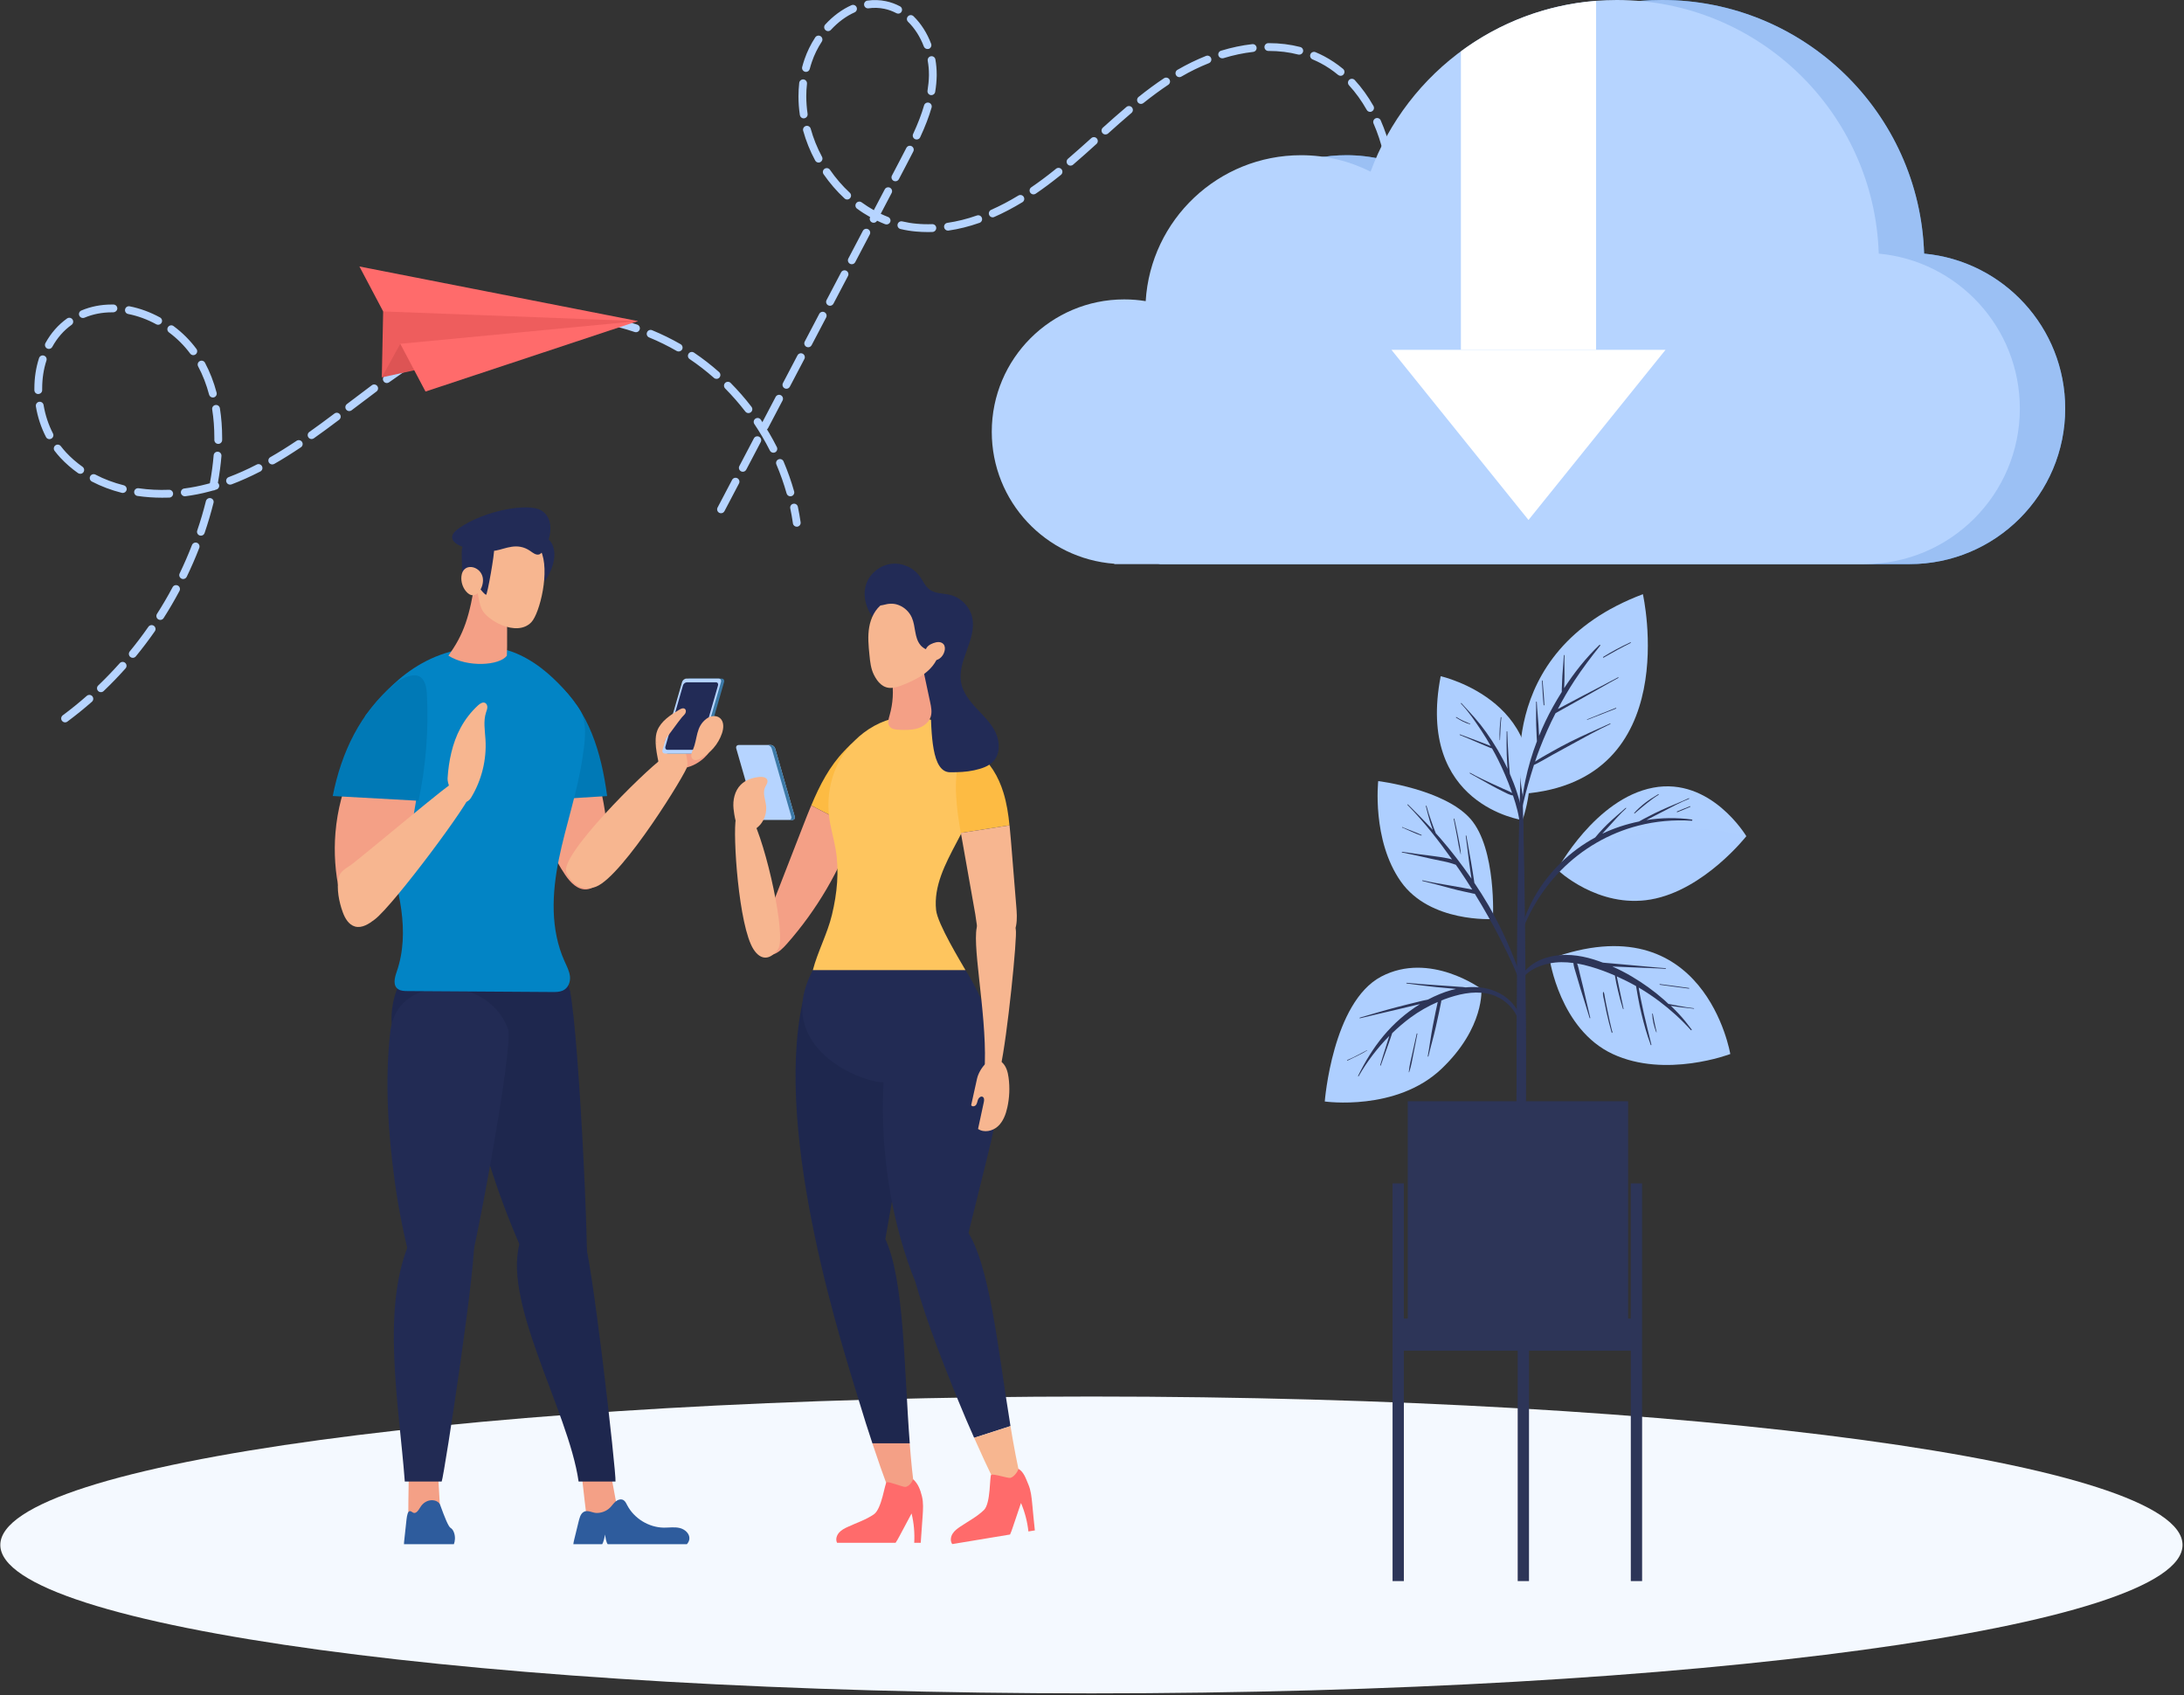 <svg width="621" height="482" viewBox="0 0 621 482" fill="none" xmlns="http://www.w3.org/2000/svg">
    <rect x="0" y="0" width="621" height="482" fill="#333333" stroke="none"/>
    <title>Download App</title>
<path d="M310.339 481.429C481.684 481.429 620.587 462.538 620.587 439.234C620.587 415.931 481.684 397.04 310.339 397.04C138.993 397.04 0.09 415.931 0.09 439.234C0.09 462.538 138.993 481.429 310.339 481.429Z" fill="#F4F9FF"/>
<path d="M432.932 233.162C432.932 233.162 402.552 228.916 409.646 192.247C409.66 192.247 443.601 199.869 432.932 233.162Z" fill="#AECFFF"/>
<path d="M431.403 225.511C430.814 223.662 430.113 221.84 429.328 220.047C429.3 219.808 429.272 219.584 429.244 219.36C429.202 218.856 429.16 218.351 429.118 217.847C429.034 216.754 428.964 215.661 428.893 214.568C428.767 212.382 428.627 210.182 428.585 207.996C428.585 207.87 428.403 207.884 428.403 207.996C428.389 210.196 428.347 212.382 428.431 214.582C428.473 215.675 428.543 216.768 428.613 217.861C428.627 218.099 428.641 218.351 428.669 218.589C426.973 214.932 424.912 211.443 422.571 208.178C421.533 206.721 420.426 205.32 419.248 203.975C418.042 202.588 416.753 201.27 415.533 199.897C415.449 199.813 415.323 199.939 415.407 200.037C417.636 202.363 419.486 205.138 421.267 207.814C422.192 209.215 423.061 210.645 423.889 212.102C423.79 212.06 423.692 212.032 423.608 211.99C423.244 211.836 422.893 211.695 422.529 211.555C421.702 211.233 420.874 210.925 420.047 210.617C418.421 210.014 416.781 209.411 415.154 208.795C415.056 208.753 414.986 208.921 415.084 208.963C416.697 209.608 418.295 210.294 419.893 210.981C420.678 211.317 421.463 211.653 422.248 211.99C422.641 212.158 423.033 212.312 423.44 212.48C423.706 212.592 423.973 212.718 424.239 212.76C424.856 213.853 425.459 214.96 426.019 216.095C427.421 218.926 428.683 221.854 429.735 224.839C429.805 225.049 429.875 225.259 429.959 225.469C429.202 224.965 428.249 224.629 427.463 224.264C426.412 223.774 425.361 223.312 424.323 222.835C422.192 221.854 420.075 220.859 418.028 219.71C417.93 219.654 417.832 219.809 417.944 219.879C420.033 221.014 422.08 222.233 424.169 223.368C425.22 223.928 426.272 224.489 427.337 225.007C428.221 225.427 429.202 226.03 430.197 226.156C431.151 228.958 431.95 231.803 432.188 234.774C432.524 238.921 432.482 243.097 432.581 247.258C432.581 247.328 432.693 247.328 432.693 247.258C433.001 243.489 433.169 239.678 433.183 235.909C433.211 232.265 432.496 228.916 431.403 225.511Z" fill="#2D3558"/>
<path d="M426.721 203.946C426.482 206.076 426.272 208.262 426.412 210.406C426.412 210.462 426.496 210.462 426.51 210.406C426.637 208.262 426.651 206.118 426.903 203.988C426.917 203.876 426.735 203.834 426.721 203.946Z" fill="#2D3558"/>
<path d="M418.03 205.782C416.684 205.208 415.352 204.675 414.118 203.862C414.02 203.792 413.922 203.961 414.034 204.031C415.254 204.801 416.572 205.544 417.988 205.908C418.058 205.936 418.114 205.81 418.03 205.782Z" fill="#2D3558"/>
<path d="M433.9 291.355C433.872 287.992 433.815 284.643 433.773 281.294C433.717 270.154 433.619 259.001 433.423 247.861C433.269 239.019 433.058 230.163 432.806 221.322C432.806 221.266 432.778 221.238 432.736 221.21C432.722 218.8 432.708 216.376 432.694 213.965C432.694 213.909 432.624 213.881 432.554 213.881C432.484 213.881 432.414 213.909 432.414 213.979C432.399 216.404 432.385 218.814 432.371 221.238C432.329 221.266 432.301 221.294 432.301 221.336C431.853 237.085 431.46 252.835 431.362 268.571C431.348 271.78 431.348 274.974 431.334 278.183C431.222 288.454 431.18 298.725 431.222 308.982C431.208 310.621 431.194 312.247 431.18 313.886C431.152 323.274 431.278 332.677 431.278 342.065C431.278 342.569 431.839 342.821 432.442 342.849C433.129 342.877 433.844 342.611 433.844 342.023C433.844 331.668 433.914 321.299 433.914 310.944C433.928 304.414 433.956 297.884 433.9 291.355Z" fill="#2D3558"/>
<path d="M421.211 281.168C421.211 281.168 406.603 270.35 392.724 277.651C378.859 284.965 376.686 313.157 376.686 313.157C376.686 313.157 397.056 316.072 409.883 303.867C422.235 292.097 421.211 281.168 421.211 281.168Z" fill="#AECFFF"/>
<path d="M425.206 281.826C422.557 280.719 419.613 280.439 416.739 280.719C416.15 280.593 415.533 280.593 414.944 280.551C414.257 280.495 413.57 280.453 412.883 280.397C411.467 280.285 410.037 280.201 408.622 280.103C405.734 279.893 402.846 279.711 399.972 279.416C399.873 279.402 399.845 279.584 399.958 279.598C402.803 279.963 405.635 280.369 408.495 280.649C409.967 280.804 411.439 280.944 412.911 281.056C413.262 281.084 413.612 281.126 413.977 281.154C413.542 281.252 413.108 281.35 412.673 281.476C410.388 282.121 408.173 283.059 406.056 284.166C404.906 284.377 403.757 284.699 402.635 284.965C400.827 285.385 399.032 285.862 397.224 286.324C393.677 287.249 390.158 288.3 386.639 289.323C386.527 289.351 386.583 289.533 386.695 289.505C390.214 288.636 393.747 287.852 397.28 287.011C398.99 286.605 400.715 286.198 402.425 285.778C402.874 285.666 403.322 285.568 403.771 285.47C399.831 287.894 396.298 291.004 393.382 294.493C390.48 297.982 388.153 301.808 386.162 305.871C386.106 305.969 386.261 306.082 386.317 305.969C388.686 301.836 391.644 297.94 395.051 294.507C394.981 294.704 394.925 294.9 394.854 295.096C394.588 295.951 394.308 296.819 394.041 297.674C393.495 299.398 392.948 301.107 392.443 302.845C392.415 302.957 392.583 302.999 392.625 302.887C393.242 301.219 393.831 299.538 394.42 297.87C394.714 297.044 394.995 296.231 395.289 295.404C395.443 294.984 395.583 294.549 395.724 294.115C395.766 293.989 395.822 293.849 395.864 293.723C397.504 292.139 399.229 290.654 401.051 289.309C403.448 287.543 406.07 286.044 408.804 284.867C408.748 285.119 408.706 285.371 408.65 285.61C408.509 286.282 408.355 286.941 408.215 287.613C407.935 289.001 407.654 290.388 407.388 291.775C406.841 294.606 406.491 297.464 405.972 300.294C405.944 300.407 406.126 300.463 406.154 300.337C406.813 297.492 407.654 294.69 408.285 291.845C408.607 290.416 408.93 289.001 409.224 287.571C409.365 286.899 409.491 286.24 409.631 285.568C409.701 285.189 409.799 284.825 409.841 284.447C410.108 284.335 410.36 284.222 410.64 284.124C414.468 282.709 418.715 281.672 422.795 282.457C426.706 283.214 430.057 285.834 431.585 289.505C431.711 289.827 432.216 289.631 432.146 289.295C431.347 285.792 428.417 283.172 425.206 281.826Z" fill="#2D3558"/>
<path d="M402.833 293.863C402.427 295.712 402.006 297.562 401.6 299.412C401.207 301.177 400.73 302.999 400.576 304.806C400.576 304.876 400.674 304.876 400.688 304.82C401.291 303.083 401.572 301.177 401.936 299.384C402.301 297.562 402.651 295.726 403.016 293.905C403.03 293.793 402.861 293.751 402.833 293.863Z" fill="#2D3558"/>
<path d="M388.7 298.571C386.835 299.51 385.041 300.589 383.092 301.359C382.966 301.415 383.05 301.584 383.162 301.528C385.027 300.589 386.976 299.776 388.742 298.641C388.784 298.613 388.742 298.543 388.7 298.571Z" fill="#2D3558"/>
<path d="M424.507 261.284C424.507 261.284 406.646 262.419 398.333 250.649C390.019 238.879 391.884 222.064 391.884 222.064C391.884 222.064 410.642 224.348 418.1 232.797C425.558 241.261 424.507 261.284 424.507 261.284Z" fill="#AECFFF"/>
<path d="M432.891 278.898C432.274 276.992 431.503 275.1 430.788 273.223C430.101 271.415 429.358 269.636 428.573 267.87C426.975 264.269 425.195 260.766 423.218 257.347C421.956 255.175 420.61 253.073 419.222 250.999C419.194 250.677 419.124 250.369 419.082 250.047C418.998 249.5 418.914 248.94 418.83 248.393C418.648 247.258 418.451 246.137 418.269 245.002C417.863 242.536 417.344 240.084 416.951 237.618C416.937 237.506 416.755 237.506 416.769 237.618C417.134 240.056 417.372 242.508 417.708 244.946C417.877 246.137 418.031 247.342 418.213 248.533C418.283 248.968 418.353 249.402 418.409 249.822C415.676 245.843 412.745 242.018 409.577 238.374C409.157 237.884 408.708 237.408 408.273 236.917C408.231 236.777 408.161 236.651 408.105 236.511C407.979 236.175 407.839 235.824 407.712 235.488C407.446 234.773 407.194 234.073 406.941 233.358C406.437 231.957 405.988 230.556 405.61 229.112C405.582 229 405.399 229.056 405.427 229.169C405.792 230.64 406.17 232.097 406.591 233.54C406.801 234.241 407.026 234.927 407.278 235.614C407.32 235.726 407.362 235.838 407.404 235.964C405.119 233.484 402.736 231.074 400.338 228.706C400.254 228.622 400.128 228.762 400.212 228.846C404.881 233.624 409.002 238.893 412.872 244.344C412.437 244.204 411.988 244.091 411.554 244.007C410.18 243.741 408.792 243.545 407.404 243.363C404.488 242.999 401.586 242.62 398.698 242.172C398.586 242.158 398.53 242.326 398.656 242.354C401.418 242.9 404.166 243.517 406.913 244.148C408.217 244.442 409.507 244.694 410.811 244.96C411.904 245.17 412.914 245.507 413.951 245.857C414.246 246.277 414.54 246.684 414.82 247.09C416.124 248.996 417.386 250.943 418.62 252.905C418.017 252.779 417.4 252.667 416.797 252.555C415.423 252.289 414.035 252.036 412.647 251.812C409.928 251.364 407.194 250.887 404.502 250.285C404.39 250.257 404.334 250.439 404.46 250.467C407.194 251.112 409.9 251.854 412.605 252.583C413.909 252.933 415.227 253.255 416.559 253.536C417.218 253.676 417.877 253.83 418.549 253.97C418.83 254.026 419.096 254.11 419.349 254.11C421.956 258.342 424.41 262.672 426.667 267.085C427.662 269.033 428.615 270.995 429.555 272.971C430.508 275.002 431.321 277.062 432.204 279.122C432.387 279.514 433.032 279.346 432.891 278.898Z" fill="#2D3558"/>
<path d="M414.61 237.87C414.274 236.161 413.909 234.465 413.531 232.77C413.503 232.658 413.334 232.714 413.348 232.826C413.685 234.493 414.007 236.175 414.316 237.856C414.61 239.523 414.863 241.233 415.325 242.858C415.339 242.886 415.381 242.886 415.381 242.844C415.297 241.177 414.933 239.509 414.61 237.87Z" fill="#2D3558"/>
<path d="M404.194 237.38C403.366 236.974 402.483 236.637 401.628 236.301C401.179 236.133 400.731 235.951 400.268 235.769C400.044 235.67 399.805 235.586 399.581 235.488C399.343 235.39 399.034 235.32 398.824 235.152C398.684 235.054 398.6 235.292 398.74 235.306C399.006 235.348 399.259 235.516 399.497 235.614C399.721 235.713 399.946 235.811 400.17 235.923C400.605 236.119 401.039 236.315 401.474 236.497C402.329 236.876 403.212 237.254 404.109 237.548C404.222 237.59 404.292 237.422 404.194 237.38Z" fill="#2D3558"/>
<path d="M442.787 247.244C442.787 247.244 453.596 227.067 470.041 223.942C486.486 220.817 496.551 237.73 496.551 237.73C496.551 237.73 484.551 253.045 469.466 255.707C454.367 258.384 442.787 247.244 442.787 247.244Z" fill="#AECFFF"/>
<path d="M481.061 232.994C476.799 232.405 472.439 232.475 468.163 233.148C468.415 233.008 468.653 232.882 468.892 232.756C470.111 232.139 471.331 231.508 472.537 230.878C475.06 229.561 477.612 228.174 480.262 227.109C480.388 227.053 480.304 226.884 480.191 226.94C477.626 228.132 474.948 229.14 472.369 230.331C471.079 230.92 469.803 231.536 468.555 232.209C467.742 232.643 466.845 233.05 466.046 233.554C462.429 234.297 458.91 235.446 455.587 237.029C456.274 236.287 456.961 235.544 457.648 234.787C459.176 233.106 460.69 231.354 462.373 229.827C462.457 229.743 462.331 229.617 462.233 229.701C460.508 231.256 458.7 232.713 457.031 234.339C456.218 235.124 455.447 235.95 454.69 236.791C454.312 237.211 453.933 237.646 453.583 238.094C446.433 241.976 440.348 247.847 436.339 254.937C434.054 258.972 432.469 263.316 431.544 267.856C431.516 267.968 431.684 268.038 431.726 267.912C433.984 260.289 438.245 253.129 443.811 247.468C449.853 241.317 457.48 236.875 465.85 234.731C470.812 233.456 475.944 233.008 481.061 233.344C481.243 233.33 481.271 233.022 481.061 232.994Z" fill="#2D3558"/>
<path opacity="0.1" d="M496.551 237.73C496.551 237.73 484.551 253.046 469.466 255.708C457.956 257.754 448.479 251.743 444.638 248.8L443.811 247.441C443.811 247.441 451.591 240.883 466.326 237.1C481.046 233.303 496.551 237.73 496.551 237.73Z" fill="#A2C6FA"/>
<path d="M471.513 225.792C470.265 226.548 469.018 227.305 467.854 228.202C466.705 229.085 465.653 230.037 464.686 231.102C464.602 231.2 464.728 231.313 464.826 231.243C465.919 230.29 467.013 229.351 468.149 228.454C469.256 227.571 470.392 226.703 471.611 225.96C471.709 225.89 471.611 225.736 471.513 225.792Z" fill="#2D3558"/>
<path d="M480.54 229.211C479.937 229.463 479.307 229.687 478.704 229.939C478.087 230.192 477.484 230.444 476.867 230.696C476.741 230.752 476.797 230.962 476.937 230.906C477.554 230.654 478.157 230.416 478.774 230.164C479.391 229.911 479.98 229.631 480.596 229.393C480.694 229.337 480.638 229.169 480.54 229.211Z" fill="#2D3558"/>
<path d="M440.627 272.649C440.627 272.649 443.515 292.672 458.572 299.664C473.629 306.67 491.994 299.664 491.994 299.664C491.994 299.664 484.774 256.352 440.627 272.649Z" fill="#AECFFF"/>
<path d="M481.621 286.647C480.233 286.493 478.845 286.254 477.471 286.002C476.799 285.876 476.126 285.75 475.453 285.624C475.116 285.554 474.752 285.47 474.401 285.414C473.995 285.035 473.602 284.657 473.182 284.279C470.336 281.77 467.237 279.543 463.971 277.609C462.19 276.558 460.34 275.605 458.447 274.778C458.545 274.778 458.629 274.792 458.728 274.792C460.382 274.862 462.036 274.933 463.69 275.003C466.999 275.157 470.308 275.227 473.602 275.437C473.728 275.451 473.714 275.255 473.602 275.255C470.28 275.031 466.985 274.666 463.676 274.386C462.064 274.246 460.466 274.106 458.854 273.952C458.027 273.882 457.2 273.812 456.372 273.741C456.162 273.727 455.952 273.699 455.741 273.671C454.886 273.349 454.017 273.055 453.148 272.775C449.026 271.5 444.61 270.995 440.39 272.074C436.605 273.041 432.82 275.521 431.838 279.514C431.81 279.655 432.021 279.753 432.077 279.613C433.493 276.278 437.194 274.596 440.545 273.91C442.788 273.447 445.101 273.475 447.372 273.784C447.47 274.806 447.849 275.857 448.129 276.81C448.55 278.225 448.956 279.627 449.377 281.028C450.232 283.844 451.171 286.619 451.998 289.435C452.026 289.547 452.209 289.491 452.181 289.379C451.48 286.577 450.891 283.732 450.218 280.916C449.881 279.529 449.531 278.155 449.194 276.768C448.97 275.885 448.788 274.834 448.437 273.924C449.755 274.162 451.073 274.47 452.349 274.848C454.662 275.521 456.947 276.376 459.176 277.343C459.401 278.772 459.709 280.187 460.045 281.588C460.452 283.354 460.915 285.105 461.475 286.829C461.517 286.941 461.672 286.885 461.644 286.773C461.616 286.661 461.602 286.549 461.574 286.451C461.237 284.811 460.873 283.186 460.536 281.546C460.256 280.229 460.003 278.898 459.709 277.581C461.574 278.422 463.424 279.346 465.205 280.355C465.247 280.762 465.345 281.182 465.401 281.546C465.513 282.233 465.639 282.919 465.765 283.606C466.046 285.147 466.354 286.689 466.733 288.216C467.448 291.159 468.247 294.087 469.326 296.918C469.298 296.946 469.298 297.002 469.326 297.03C469.354 297.058 469.382 297.1 469.41 297.128C469.48 297.198 469.579 297.114 469.565 297.03C468.864 294.059 468.079 291.117 467.42 288.146C467.097 286.661 466.761 285.175 466.466 283.676C466.312 282.933 466.186 282.177 466.046 281.434C466.004 281.224 465.976 281 465.948 280.762C467.98 281.967 469.943 283.27 471.808 284.671C475.018 287.095 478.102 289.869 480.78 292.868C480.892 292.994 481.102 292.812 481.004 292.686C479.855 291.173 478.719 289.701 477.415 288.314C476.658 287.501 475.873 286.717 475.074 285.946C475.158 285.96 475.242 285.974 475.327 285.988C476.028 286.1 476.743 286.212 477.443 286.31C478.831 286.493 480.233 286.633 481.635 286.787C481.691 286.843 481.747 286.661 481.621 286.647Z" fill="#2D3558"/>
<path d="M471.039 293.443C471.039 293.443 471.039 293.429 471.039 293.443C471.011 293.275 470.983 293.093 470.955 292.924C470.913 292.7 470.8 292.49 470.772 292.266C470.772 292.266 470.772 292.266 470.772 292.252C470.464 290.921 470.198 289.561 469.959 288.216C469.945 288.118 469.791 288.146 469.791 288.244C469.861 290.038 470.296 291.803 470.941 293.471C470.955 293.527 471.053 293.513 471.053 293.457C471.039 293.443 471.039 293.443 471.039 293.443Z" fill="#2D3558"/>
<path d="M458.432 293.12C458.432 293.064 458.39 293.036 458.348 293.036C457.927 291.271 457.521 289.491 457.156 287.698C456.96 286.759 456.763 285.82 456.581 284.881C456.483 284.377 456.385 283.872 456.301 283.354C456.217 282.919 456.189 282.443 455.978 282.051C455.936 281.981 455.824 281.995 455.81 282.079C455.684 282.919 456.034 283.942 456.189 284.769C456.371 285.75 456.567 286.717 456.777 287.698C457.212 289.673 457.703 291.635 458.264 293.583C458.292 293.695 458.474 293.667 458.46 293.555C458.446 293.401 458.446 293.26 458.432 293.12Z" fill="#2D3558"/>
<path d="M480.248 280.888C477.501 280.509 474.753 280.117 471.991 279.781C471.879 279.767 471.823 279.949 471.949 279.963C474.697 280.369 477.459 280.705 480.206 281.07C480.319 281.084 480.375 280.902 480.248 280.888Z" fill="#2D3558"/>
<path d="M432.919 225.693C432.919 225.693 423.708 185.282 467.14 168.93C467.14 168.93 479.183 222.12 432.919 225.693Z" fill="#AECFFF"/>
<path d="M442.295 202.784C442.464 202.686 442.618 202.574 442.758 202.503C443.585 202.055 444.398 201.593 445.211 201.13L450.244 198.314C453.567 196.464 456.833 194.531 460.17 192.723C460.268 192.667 460.184 192.513 460.072 192.569C456.721 194.39 453.329 196.086 449.964 197.865L444.987 200.5C444.314 200.864 443.627 201.214 442.954 201.579C444.398 198.832 445.954 196.142 447.651 193.55C449.922 190.089 452.403 186.796 454.997 183.559C455.109 183.405 454.927 183.223 454.787 183.349C450.959 187.006 447.637 191.21 444.749 195.652C444.749 195.511 444.749 195.371 444.763 195.231C444.819 194.222 444.833 193.227 444.847 192.219C444.875 190.243 444.777 188.267 444.847 186.305C444.847 186.179 444.665 186.193 444.665 186.305C444.58 188.253 444.356 190.187 444.244 192.12C444.188 193.087 444.146 194.054 444.118 195.021C444.104 195.539 444.048 196.142 444.076 196.716C443.178 198.146 442.323 199.589 441.51 201.046C440.066 203.652 438.762 206.385 437.627 209.187C437.585 208.178 437.529 207.17 437.459 206.175C437.332 203.961 437.052 201.761 436.968 199.547C436.968 199.421 436.786 199.435 436.786 199.547C436.828 201.761 436.73 203.975 436.8 206.189C436.828 207.296 436.87 208.403 436.94 209.51C436.968 209.916 436.982 210.336 437.01 210.743C435.622 214.372 434.514 218.099 433.729 221.854C432.888 225.904 432.538 229.953 432.117 234.059C432.117 234.087 432.159 234.087 432.159 234.059C432.538 230.402 433.463 226.717 434.458 223.171C434.991 221.266 435.566 219.36 436.169 217.482C437.977 216.628 439.702 215.577 441.454 214.596C443.263 213.587 445.085 212.606 446.908 211.611C450.525 209.622 454.156 207.604 457.885 205.852C457.997 205.796 457.899 205.642 457.787 205.698C454.001 207.408 450.188 209.047 446.459 210.911C444.608 211.836 442.786 212.83 440.977 213.853C439.463 214.708 437.921 215.549 436.477 216.53C436.898 215.269 437.332 214.021 437.823 212.774C439.141 209.369 440.627 206.021 442.295 202.784Z" fill="#2D3558"/>
<path d="M438.622 193.536C438.608 193.424 438.426 193.424 438.44 193.536C438.594 195.848 438.679 198.146 438.917 200.444C438.931 200.57 439.127 200.57 439.127 200.444C439.043 198.132 438.791 195.848 438.622 193.536Z" fill="#2D3558"/>
<path d="M459.457 201.256C456.737 202.349 453.99 203.386 451.284 204.521C451.214 204.549 451.242 204.675 451.326 204.647C454.074 203.624 456.779 202.503 459.513 201.438C459.625 201.396 459.569 201.214 459.457 201.256Z" fill="#2D3558"/>
<path d="M463.578 182.62C460.915 183.853 458.335 185.213 455.854 186.768C455.728 186.852 455.84 187.034 455.98 186.964C458.503 185.493 461.069 184.078 463.677 182.789C463.789 182.719 463.691 182.564 463.578 182.62Z" fill="#2D3558"/>
<path d="M462.934 313.087H400.281V379.099H462.934V313.087Z" fill="#2D3558"/>
<path d="M399.173 336.446H395.963V449.51H399.173V336.446Z" fill="#2D3558"/>
<path d="M466.916 336.446H463.705V449.51H466.916V336.446Z" fill="#2D3558"/>
<path d="M434.755 336.446H431.545V449.51H434.755V336.446Z" fill="#2D3558"/>
<path d="M465.302 374.867H397.574V384.003H465.302V374.867Z" fill="#2D3558"/>
<path d="M294.896 122.754C294.896 142.592 310.256 158.841 329.741 160.273V160.378H542.966C567.409 160.378 587.219 140.578 587.219 116.147C587.219 93.111 569.606 74.179 547.102 72.108C545.831 32.078 512.964 0 472.598 0C440.466 0 413.071 20.316 402.612 48.804C396.661 45.796 389.956 44.126 382.83 44.126C359.304 44.126 340.067 62.456 338.663 85.616C336.676 85.282 334.632 85.12 332.54 85.12C311.755 85.129 294.896 101.98 294.896 122.754Z" fill="#4A83C1"/>
<path d="M294.896 122.754C294.896 142.592 310.256 158.841 329.741 160.273V160.378H542.966C567.409 160.378 587.219 140.578 587.219 116.147C587.219 93.111 569.606 74.179 547.102 72.108C545.831 32.078 512.964 0 472.598 0C440.466 0 413.071 20.316 402.612 48.804C396.661 45.796 389.956 44.126 382.83 44.126C359.304 44.126 340.067 62.456 338.663 85.616C336.676 85.282 334.632 85.12 332.54 85.12C311.755 85.129 294.896 101.98 294.896 122.754Z" fill="#9BC0F4"/>
<path d="M282 122.754C282 142.592 297.359 158.841 316.845 160.273V160.378H530.069C554.512 160.378 574.322 140.578 574.322 116.147C574.322 93.111 556.709 74.179 534.205 72.108C532.935 32.078 500.067 0 459.701 0C427.569 0 400.175 20.316 389.715 48.804C383.765 45.796 377.059 44.126 369.934 44.126C346.408 44.126 327.17 62.456 325.766 85.616C323.779 85.282 321.735 85.12 319.644 85.12C298.859 85.129 282 101.98 282 122.754Z" fill="#B6D4FF"/>
<path d="M453.831 0.249V99.46H415.395V14.607C426.303 6.53 439.503 1.366 453.831 0.249Z" fill="white"/>
<path d="M473.574 99.46H395.65L434.612 147.833L473.574 99.46Z" fill="white"/>
<g clip-path="url(#clip0)">
<path d="M205.017 145.917C204.846 145.917 204.661 145.874 204.504 145.789C203.963 145.504 203.75 144.834 204.035 144.293L208.163 136.43C208.447 135.889 209.116 135.675 209.657 135.96C210.198 136.245 210.412 136.914 210.127 137.456L205.999 145.318C205.8 145.703 205.415 145.917 205.017 145.917ZM211.209 134.123C211.038 134.123 210.853 134.08 210.696 133.994C210.155 133.71 209.942 133.04 210.227 132.499L214.355 124.636C214.639 124.095 215.308 123.881 215.849 124.166C216.39 124.451 216.604 125.12 216.319 125.662L212.191 133.524C211.992 133.909 211.607 134.123 211.209 134.123ZM217.401 122.328C217.23 122.328 217.045 122.286 216.889 122.2C216.348 121.915 216.134 121.246 216.419 120.705L220.547 112.842C220.832 112.301 221.501 112.087 222.041 112.372C222.582 112.657 222.796 113.326 222.511 113.867L218.383 121.73C218.198 122.101 217.8 122.328 217.401 122.328ZM223.607 110.52C223.437 110.52 223.251 110.477 223.095 110.392C222.554 110.107 222.34 109.438 222.625 108.896L226.753 101.034C227.038 100.492 227.707 100.279 228.248 100.563C228.789 100.848 229.002 101.518 228.718 102.059L224.59 109.922C224.39 110.306 224.006 110.52 223.607 110.52ZM229.799 98.726C229.629 98.726 229.444 98.683 229.287 98.598C228.746 98.313 228.533 97.643 228.817 97.102L232.945 89.239C233.23 88.698 233.899 88.484 234.44 88.769C234.981 89.054 235.194 89.724 234.91 90.265L230.782 98.128C230.582 98.512 230.198 98.726 229.799 98.726ZM236.006 86.932C235.835 86.932 235.65 86.889 235.493 86.804C234.952 86.519 234.739 85.849 235.024 85.308L239.152 77.445C239.436 76.904 240.105 76.69 240.646 76.975C241.187 77.26 241.401 77.93 241.116 78.471L236.988 86.334C236.789 86.704 236.404 86.932 236.006 86.932ZM394.225 82.488C394.182 82.488 394.14 82.488 394.083 82.473C393.471 82.402 393.044 81.847 393.115 81.234C393.414 78.798 393.713 76.348 393.969 73.898C394.04 73.286 394.595 72.844 395.193 72.916C395.805 72.987 396.247 73.528 396.175 74.141C395.905 76.605 395.606 79.069 395.321 81.505C395.264 82.075 394.78 82.488 394.225 82.488ZM242.198 75.124C242.027 75.124 241.842 75.081 241.685 74.995C241.145 74.71 240.931 74.041 241.216 73.5L245.344 65.637C245.629 65.096 246.298 64.882 246.838 65.167C247.379 65.452 247.593 66.121 247.308 66.662L243.18 74.525C242.981 74.91 242.596 75.124 242.198 75.124ZM395.521 70.708C395.492 70.708 395.449 70.708 395.421 70.708C394.809 70.651 394.353 70.109 394.41 69.497C394.695 66.278 394.852 63.401 394.908 60.708C394.923 60.096 395.421 59.626 396.019 59.626C396.019 59.626 396.033 59.626 396.047 59.626C396.659 59.64 397.143 60.139 397.129 60.765C397.072 63.514 396.901 66.434 396.617 69.711C396.574 70.28 396.09 70.708 395.521 70.708ZM263.892 65.979C262.71 65.979 261.543 65.922 260.39 65.822C258.938 65.694 257.486 65.452 256.048 65.11C255.45 64.967 255.08 64.369 255.223 63.771C255.365 63.173 255.963 62.802 256.561 62.945C257.885 63.258 259.251 63.486 260.589 63.6C262.055 63.742 263.579 63.785 265.073 63.728C265.685 63.714 266.198 64.184 266.212 64.796C266.226 65.409 265.756 65.922 265.144 65.95C264.746 65.965 264.319 65.979 263.892 65.979ZM269.543 65.566C269.002 65.566 268.532 65.167 268.447 64.611C268.361 63.999 268.774 63.443 269.386 63.358C272.119 62.959 274.952 62.261 277.785 61.264C278.368 61.065 278.995 61.364 279.194 61.948C279.393 62.532 279.094 63.158 278.511 63.358C275.55 64.398 272.575 65.138 269.699 65.551C269.643 65.551 269.6 65.566 269.543 65.566ZM252.077 63.814C251.949 63.814 251.806 63.785 251.678 63.742C250.91 63.443 250.141 63.101 249.386 62.745C249.102 63.287 248.433 63.486 247.892 63.201C247.351 62.916 247.152 62.261 247.422 61.72C246.141 61.008 244.888 60.21 243.693 59.327C243.194 58.971 243.08 58.273 243.451 57.774C243.806 57.276 244.504 57.162 245.002 57.532C246.127 58.344 247.28 59.085 248.461 59.754L251.564 53.843C251.849 53.301 252.518 53.088 253.059 53.373C253.6 53.658 253.813 54.327 253.529 54.868L250.426 60.78C251.109 61.107 251.806 61.406 252.504 61.677C253.073 61.905 253.358 62.546 253.13 63.116C252.945 63.543 252.518 63.814 252.077 63.814ZM282.269 61.791C281.842 61.791 281.429 61.549 281.258 61.121C281.016 60.566 281.272 59.911 281.827 59.654C284.361 58.543 286.966 57.176 289.557 55.595C290.084 55.281 290.767 55.438 291.08 55.965C291.393 56.492 291.237 57.176 290.71 57.489C288.034 59.113 285.343 60.523 282.724 61.677C282.568 61.748 282.425 61.791 282.269 61.791ZM396.005 57.404C395.407 57.404 394.908 56.934 394.894 56.321C394.809 53.216 394.553 50.367 394.126 47.618C394.026 47.006 394.453 46.45 395.051 46.35C395.649 46.251 396.218 46.678 396.318 47.276C396.759 50.125 397.015 53.074 397.101 56.264C397.115 56.877 396.631 57.389 396.019 57.404C396.033 57.404 396.019 57.404 396.005 57.404ZM240.888 56.72C240.618 56.72 240.347 56.62 240.134 56.421C237.913 54.37 235.92 52.048 234.17 49.527C233.828 49.028 233.942 48.33 234.454 47.988C234.967 47.647 235.65 47.775 235.992 48.273C237.643 50.666 239.536 52.86 241.629 54.797C242.084 55.21 242.113 55.922 241.685 56.364C241.486 56.606 241.187 56.72 240.888 56.72ZM293.87 55.267C293.514 55.267 293.173 55.096 292.945 54.783C292.603 54.27 292.731 53.586 293.244 53.245C295.365 51.792 297.543 50.182 299.721 48.43L300.276 47.974C300.76 47.59 301.457 47.661 301.842 48.131C302.226 48.601 302.155 49.313 301.685 49.698L301.116 50.154C298.895 51.934 296.674 53.586 294.496 55.068C294.297 55.196 294.084 55.267 293.87 55.267ZM254.596 51.535C254.426 51.535 254.241 51.492 254.084 51.407C253.543 51.122 253.33 50.453 253.614 49.911L255.792 45.752C256.433 44.527 257.087 43.288 257.714 42.049C257.998 41.507 258.653 41.279 259.208 41.564C259.749 41.849 259.977 42.504 259.692 43.06C259.052 44.313 258.411 45.553 257.757 46.792L255.579 50.951C255.379 51.322 254.995 51.535 254.596 51.535ZM304.39 47.091C304.076 47.091 303.763 46.963 303.55 46.706C303.151 46.236 303.208 45.538 303.664 45.14C305.984 43.145 308.304 41.066 310.297 39.271C310.753 38.858 311.45 38.901 311.863 39.356C312.276 39.812 312.233 40.51 311.777 40.923C309.785 42.732 307.45 44.826 305.101 46.835C304.902 47.006 304.632 47.091 304.39 47.091ZM232.775 46.222C232.376 46.222 231.992 46.008 231.792 45.638C230.326 42.932 229.187 40.083 228.376 37.177C228.205 36.593 228.561 35.981 229.145 35.81C229.728 35.653 230.34 35.995 230.511 36.579C231.266 39.314 232.347 42.006 233.728 44.57C234.013 45.111 233.814 45.781 233.273 46.08C233.13 46.179 232.96 46.222 232.775 46.222ZM394.382 44.2C393.884 44.2 393.428 43.858 393.3 43.345C392.617 40.482 391.691 37.718 390.553 35.112C390.311 34.556 390.567 33.901 391.122 33.645C391.691 33.402 392.346 33.659 392.588 34.214C393.784 36.935 394.752 39.827 395.464 42.818C395.606 43.416 395.236 44.014 394.638 44.157C394.553 44.185 394.467 44.2 394.382 44.2ZM260.646 39.656C260.49 39.656 260.333 39.627 260.176 39.556C259.621 39.3 259.379 38.644 259.636 38.089C261.016 35.097 262.041 32.434 262.753 29.955C262.924 29.371 263.536 29.029 264.134 29.2C264.717 29.371 265.059 29.984 264.888 30.582C264.134 33.175 263.08 35.938 261.643 39.029C261.472 39.428 261.073 39.656 260.646 39.656ZM314.325 38.231C314.027 38.231 313.713 38.103 313.5 37.861C313.087 37.405 313.13 36.707 313.585 36.294C315.55 34.514 317.898 32.434 320.29 30.411C320.76 30.012 321.457 30.069 321.856 30.539C322.254 31.009 322.197 31.707 321.728 32.106C319.365 34.115 317.03 36.18 315.08 37.946C314.866 38.132 314.596 38.231 314.325 38.231ZM228.533 33.659C227.992 33.659 227.522 33.26 227.436 32.719C227.166 30.938 227.038 29.158 227.038 27.406C227.038 26.124 227.109 24.828 227.251 23.56C227.323 22.947 227.878 22.52 228.476 22.577C229.088 22.648 229.515 23.204 229.458 23.802C229.315 24.984 229.259 26.181 229.259 27.391C229.259 29.029 229.387 30.71 229.629 32.363C229.714 32.975 229.301 33.531 228.689 33.63C228.646 33.659 228.589 33.659 228.533 33.659ZM389.585 31.807C389.2 31.807 388.816 31.608 388.617 31.237C387.151 28.645 385.457 26.295 383.578 24.258C383.165 23.802 383.193 23.104 383.635 22.691C384.09 22.278 384.788 22.306 385.2 22.748C387.193 24.913 388.987 27.406 390.538 30.14C390.837 30.682 390.652 31.351 390.111 31.65C389.955 31.764 389.77 31.807 389.585 31.807ZM324.432 29.542C324.105 29.542 323.777 29.4 323.564 29.129C323.179 28.645 323.265 27.947 323.735 27.562C326.268 25.54 328.631 23.802 330.966 22.249C331.478 21.907 332.162 22.05 332.503 22.563C332.845 23.075 332.703 23.759 332.19 24.101C329.913 25.625 327.592 27.32 325.115 29.3C324.916 29.457 324.674 29.542 324.432 29.542ZM264.831 27.049C264.774 27.049 264.717 27.049 264.646 27.035C264.048 26.936 263.635 26.366 263.735 25.753C263.963 24.329 264.105 22.904 264.134 21.537V21.081C264.134 19.828 264.02 18.546 263.792 17.278C263.692 16.68 264.091 16.096 264.689 15.996C265.287 15.882 265.87 16.295 265.97 16.893C266.212 18.289 266.34 19.7 266.34 21.081V21.58C266.312 23.061 266.169 24.585 265.913 26.109C265.828 26.665 265.358 27.049 264.831 27.049ZM335.35 21.936C334.966 21.936 334.596 21.736 334.396 21.38C334.083 20.853 334.268 20.17 334.795 19.856C337.428 18.332 340.162 16.993 342.923 15.896C343.492 15.668 344.133 15.953 344.361 16.523C344.589 17.093 344.304 17.734 343.734 17.962C341.073 19.016 338.439 20.298 335.905 21.779C335.735 21.879 335.549 21.936 335.35 21.936ZM381.186 21.551C380.93 21.551 380.688 21.466 380.474 21.295C378.909 19.999 377.229 18.859 375.478 17.948C374.738 17.563 373.969 17.193 373.2 16.879C372.631 16.637 372.375 15.996 372.603 15.426C372.845 14.857 373.485 14.6 374.055 14.828C374.88 15.17 375.706 15.569 376.503 15.982C378.382 16.979 380.204 18.19 381.884 19.586C382.353 19.97 382.425 20.682 382.026 21.152C381.827 21.423 381.499 21.551 381.186 21.551ZM229.173 20.44C229.073 20.44 228.988 20.426 228.888 20.398C228.291 20.241 227.949 19.628 228.091 19.044C228.291 18.289 228.518 17.549 228.76 16.837C229.501 14.686 230.525 12.592 231.807 10.626C232.148 10.113 232.831 9.971 233.344 10.299C233.856 10.64 233.999 11.324 233.671 11.837C232.49 13.646 231.536 15.569 230.867 17.549C230.639 18.218 230.426 18.902 230.241 19.6C230.113 20.113 229.671 20.44 229.173 20.44ZM347.521 16.58C347.051 16.58 346.61 16.267 346.453 15.797C346.268 15.213 346.61 14.586 347.194 14.415C350.183 13.503 353.172 12.877 356.076 12.549C356.688 12.478 357.229 12.919 357.3 13.532C357.371 14.144 356.93 14.686 356.318 14.757C353.542 15.07 350.695 15.668 347.834 16.552C347.734 16.566 347.635 16.58 347.521 16.58ZM369.428 15.54C369.343 15.54 369.243 15.526 369.158 15.512C366.524 14.828 363.706 14.486 360.802 14.486H360.645C360.033 14.486 359.535 13.988 359.535 13.375C359.535 12.763 360.033 12.264 360.645 12.264H360.788C363.891 12.264 366.894 12.634 369.713 13.361C370.311 13.518 370.667 14.116 370.51 14.714C370.368 15.213 369.912 15.54 369.428 15.54ZM263.721 13.931C263.28 13.931 262.853 13.66 262.682 13.219C261.643 10.469 260.091 8.034 258.198 6.196C257.757 5.769 257.757 5.071 258.184 4.629C258.611 4.188 259.308 4.188 259.749 4.615C261.87 6.68 263.607 9.387 264.76 12.449C264.974 13.019 264.689 13.66 264.119 13.888C263.977 13.902 263.849 13.931 263.721 13.931ZM235.465 8.846C235.194 8.846 234.924 8.746 234.71 8.546C234.255 8.133 234.226 7.435 234.639 6.98C236.86 4.558 239.436 2.664 242.098 1.481C242.653 1.225 243.308 1.481 243.564 2.051C243.806 2.607 243.564 3.262 242.995 3.518C240.618 4.572 238.283 6.296 236.262 8.489C236.063 8.717 235.764 8.846 235.465 8.846ZM255.408 3.874C255.237 3.874 255.052 3.832 254.881 3.746C253.799 3.176 252.646 2.749 251.465 2.507C249.984 2.194 248.461 2.151 246.952 2.364C246.34 2.45 245.785 2.023 245.7 1.424C245.614 0.812 246.041 0.256 246.639 0.171C248.404 -0.071 250.184 -0.029 251.906 0.342C253.301 0.627 254.639 1.125 255.906 1.795C256.447 2.08 256.646 2.749 256.362 3.29C256.191 3.661 255.806 3.874 255.408 3.874Z" fill="#B6D4FF"/>
<path d="M18.514 205.372C18.172 205.372 17.845 205.215 17.617 204.916C17.247 204.417 17.361 203.734 17.845 203.363C20.179 201.64 22.471 199.774 24.677 197.837C25.133 197.438 25.845 197.48 26.243 197.936C26.642 198.392 26.599 199.104 26.143 199.503C23.894 201.483 21.546 203.377 19.168 205.144C18.983 205.3 18.756 205.372 18.514 205.372ZM28.691 196.782C28.392 196.782 28.108 196.669 27.894 196.441C27.467 195.999 27.482 195.287 27.937 194.874C30.044 192.865 32.093 190.729 34.044 188.549C34.456 188.094 35.154 188.051 35.609 188.464C36.065 188.877 36.108 189.575 35.695 190.031C33.716 192.253 31.61 194.432 29.46 196.483C29.247 196.683 28.976 196.782 28.691 196.782ZM37.745 187.025C37.503 187.025 37.246 186.94 37.047 186.769C36.578 186.384 36.506 185.686 36.891 185.202C38.741 182.951 40.52 180.601 42.2 178.194C42.556 177.695 43.239 177.567 43.752 177.923C44.25 178.279 44.378 178.963 44.022 179.476C42.314 181.926 40.492 184.333 38.613 186.626C38.385 186.883 38.072 187.025 37.745 187.025ZM45.574 176.242C45.375 176.242 45.161 176.185 44.976 176.072C44.464 175.744 44.307 175.06 44.634 174.533C46.214 172.069 47.709 169.519 49.076 166.941C49.36 166.4 50.029 166.2 50.584 166.485C51.125 166.77 51.325 167.454 51.04 167.995C49.645 170.616 48.122 173.223 46.513 175.744C46.3 176.071 45.944 176.242 45.574 176.242ZM52.079 164.619C51.923 164.619 51.752 164.591 51.595 164.505C51.04 164.235 50.812 163.579 51.083 163.024C52.35 160.389 53.531 157.668 54.584 154.962C54.812 154.392 55.453 154.107 56.022 154.321C56.592 154.549 56.876 155.19 56.663 155.759C55.595 158.537 54.385 161.3 53.09 163.992C52.876 164.391 52.492 164.619 52.079 164.619ZM57.133 152.298C57.019 152.298 56.891 152.284 56.777 152.241C56.193 152.042 55.88 151.415 56.079 150.831C57.019 148.082 57.844 145.276 58.542 142.484C58.698 141.886 59.296 141.487 59.894 141.629C60.492 141.772 60.862 142.327 60.72 142.925C59.979 145.874 59.125 148.737 58.172 151.543C58.029 151.999 57.588 152.298 57.133 152.298ZM226.555 149.748C226.014 149.748 225.53 149.35 225.459 148.794C225.259 147.37 225.003 145.931 224.704 144.535C224.576 143.937 224.96 143.339 225.558 143.225C226.156 143.096 226.74 143.481 226.868 144.079C227.167 145.532 227.437 147.013 227.651 148.481C227.736 149.093 227.309 149.649 226.711 149.734C226.654 149.748 226.612 149.748 226.555 149.748ZM46.1 141.501C43.723 141.501 41.375 141.33 39.097 141.002C38.485 140.917 38.072 140.347 38.158 139.749C38.243 139.136 38.812 138.723 39.41 138.809C42.215 139.222 45.133 139.364 48.065 139.25C48.677 139.222 49.19 139.706 49.218 140.319C49.246 140.931 48.762 141.444 48.15 141.473C47.481 141.487 46.784 141.501 46.1 141.501ZM224.733 141.102C224.249 141.102 223.807 140.789 223.665 140.29C222.882 137.513 221.9 134.735 220.761 132.057C220.519 131.487 220.775 130.846 221.345 130.604C221.914 130.362 222.555 130.619 222.797 131.188C223.978 133.966 224.989 136.829 225.8 139.692C225.971 140.276 225.629 140.903 225.031 141.059C224.932 141.088 224.832 141.102 224.733 141.102ZM52.535 141.088C51.98 141.088 51.51 140.675 51.439 140.119C51.367 139.507 51.794 138.951 52.392 138.88C54.599 138.595 56.791 138.168 58.912 137.598C59.168 137.527 59.41 137.456 59.666 137.399C60.179 134.678 60.535 132.014 60.748 129.45C60.791 128.838 61.318 128.382 61.944 128.425C62.556 128.468 63.011 129.009 62.969 129.621C62.77 132.086 62.428 134.664 61.958 137.271C62.1 137.399 62.214 137.57 62.285 137.783C62.456 138.367 62.129 138.994 61.545 139.165C61.446 139.193 61.36 139.222 61.261 139.25C61.075 139.379 60.834 139.45 60.592 139.45C60.221 139.55 59.866 139.649 59.495 139.749C57.275 140.347 54.983 140.789 52.691 141.088C52.634 141.088 52.592 141.088 52.535 141.088ZM34.912 140.148C34.827 140.148 34.727 140.134 34.642 140.119C31.61 139.35 28.734 138.268 26.115 136.9C25.574 136.615 25.36 135.946 25.645 135.405C25.93 134.863 26.599 134.65 27.14 134.934C29.602 136.231 32.321 137.242 35.182 137.968C35.78 138.125 36.136 138.723 35.994 139.322C35.852 139.806 35.41 140.148 34.912 140.148ZM65.417 137.783C64.962 137.783 64.549 137.513 64.378 137.071C64.165 136.501 64.449 135.86 65.019 135.647C67.624 134.664 70.314 133.467 73.004 132.071C73.545 131.787 74.214 132.014 74.499 132.556C74.784 133.097 74.57 133.766 74.015 134.051C71.239 135.476 68.478 136.715 65.802 137.726C65.673 137.755 65.545 137.783 65.417 137.783ZM22.827 134.707C22.599 134.707 22.385 134.635 22.186 134.507C20.364 133.225 18.684 131.758 17.19 130.163C16.606 129.536 16.051 128.866 15.524 128.183C15.154 127.698 15.254 127.001 15.738 126.63C16.222 126.26 16.919 126.36 17.289 126.844C17.773 127.471 18.286 128.083 18.812 128.653C20.193 130.134 21.759 131.502 23.453 132.698C23.951 133.054 24.079 133.738 23.724 134.251C23.524 134.536 23.183 134.707 22.827 134.707ZM77.417 132.043C77.033 132.043 76.663 131.843 76.449 131.487C76.15 130.96 76.335 130.277 76.862 129.978C79.253 128.61 81.702 127.086 84.335 125.32C84.848 124.978 85.531 125.12 85.873 125.619C86.214 126.132 86.072 126.815 85.573 127.157C82.897 128.952 80.421 130.505 77.972 131.9C77.787 131.986 77.602 132.043 77.417 132.043ZM219.907 128.71C219.508 128.71 219.11 128.482 218.911 128.097C217.601 125.505 216.106 122.969 214.498 120.562C214.156 120.049 214.284 119.366 214.797 119.024C215.309 118.682 215.992 118.81 216.334 119.323C218 121.801 219.537 124.422 220.889 127.1C221.16 127.641 220.946 128.311 220.405 128.596C220.234 128.667 220.064 128.71 219.907 128.71ZM62.058 126.203C61.431 126.203 60.947 125.69 60.947 125.078V124.494C60.947 121.687 60.748 118.967 60.335 116.417C60.236 115.805 60.648 115.235 61.261 115.149C61.873 115.05 62.428 115.463 62.528 116.075C62.955 118.753 63.168 121.588 63.168 124.508V125.12C63.154 125.719 62.656 126.203 62.058 126.203ZM14.058 124.85C13.659 124.85 13.261 124.636 13.076 124.251C11.681 121.545 10.713 118.611 10.2 115.52C10.101 114.921 10.514 114.337 11.111 114.238C11.709 114.138 12.293 114.537 12.393 115.149C12.877 118.012 13.773 120.733 15.055 123.226C15.339 123.767 15.126 124.437 14.571 124.721C14.4 124.807 14.229 124.85 14.058 124.85ZM88.606 124.821C88.264 124.821 87.908 124.664 87.695 124.351C87.339 123.853 87.453 123.155 87.965 122.798C90.086 121.303 92.349 119.636 95.097 117.571C95.581 117.201 96.278 117.3 96.648 117.785C97.018 118.269 96.919 118.967 96.435 119.337C93.659 121.431 91.381 123.098 89.246 124.607C89.047 124.75 88.833 124.821 88.606 124.821ZM212.818 117.443C212.491 117.443 212.149 117.3 211.936 117.015C210.156 114.708 208.22 112.5 206.185 110.435C205.758 109.993 205.758 109.295 206.185 108.868C206.612 108.44 207.323 108.44 207.751 108.868C209.857 110.99 211.85 113.269 213.686 115.662C214.056 116.146 213.971 116.844 213.487 117.215C213.288 117.371 213.046 117.443 212.818 117.443ZM99.31 116.873C98.969 116.873 98.641 116.716 98.427 116.431C98.057 115.947 98.157 115.249 98.641 114.879L99.011 114.594C101.246 112.899 103.481 111.19 105.73 109.523C106.214 109.153 106.911 109.267 107.282 109.751C107.652 110.249 107.538 110.933 107.054 111.303C104.805 112.97 102.57 114.665 100.349 116.36L99.979 116.645C99.78 116.802 99.538 116.873 99.31 116.873ZM60.52 113.013C60.022 113.013 59.581 112.685 59.453 112.187C58.698 109.338 57.659 106.631 56.335 104.167C56.051 103.626 56.25 102.956 56.791 102.672C57.332 102.387 58.001 102.586 58.285 103.127C59.681 105.748 60.791 108.611 61.588 111.631C61.745 112.229 61.389 112.828 60.791 112.984C60.705 112.999 60.62 113.013 60.52 113.013ZM10.884 112.03C10.272 112.03 9.788 111.546 9.773 110.933V110.449C9.773 107.443 10.215 104.538 11.097 101.817C11.282 101.233 11.909 100.905 12.492 101.105C13.076 101.29 13.403 101.917 13.204 102.501C12.393 104.993 11.994 107.671 11.994 110.449V110.89C12.008 111.503 11.51 112.001 10.898 112.016H10.884V112.03ZM109.986 108.896C109.645 108.896 109.303 108.74 109.089 108.426C108.733 107.928 108.847 107.23 109.346 106.874C112.007 104.965 114.413 103.313 116.733 101.831C117.246 101.504 117.929 101.646 118.271 102.173C118.598 102.686 118.456 103.37 117.929 103.711C115.652 105.179 113.274 106.802 110.641 108.683C110.427 108.839 110.2 108.896 109.986 108.896ZM203.736 107.714C203.48 107.714 203.21 107.628 202.996 107.429C200.804 105.492 198.484 103.697 196.092 102.088C195.58 101.746 195.452 101.062 195.793 100.549C196.135 100.036 196.818 99.908 197.331 100.25C199.807 101.917 202.199 103.768 204.462 105.777C204.918 106.19 204.96 106.888 204.562 107.344C204.348 107.586 204.049 107.714 203.736 107.714ZM121.089 101.561C120.705 101.561 120.335 101.361 120.136 101.019C119.822 100.492 119.993 99.808 120.52 99.495C123.253 97.885 125.858 96.504 128.449 95.279C129.004 95.022 129.673 95.265 129.929 95.82C130.185 96.376 129.958 97.031 129.402 97.302C126.869 98.498 124.335 99.837 121.659 101.418C121.488 101.518 121.289 101.561 121.089 101.561ZM54.969 100.976C54.627 100.976 54.3 100.82 54.072 100.521C52.407 98.27 50.371 96.233 48.036 94.495C47.538 94.125 47.439 93.427 47.809 92.943C48.179 92.444 48.876 92.344 49.36 92.715C51.88 94.581 54.058 96.775 55.851 99.196C56.221 99.695 56.108 100.378 55.624 100.749C55.424 100.905 55.197 100.976 54.969 100.976ZM192.961 99.922C192.776 99.922 192.576 99.88 192.405 99.78C189.914 98.341 187.267 97.045 184.576 95.934C184.007 95.706 183.736 95.051 183.978 94.481C184.206 93.911 184.861 93.641 185.43 93.883C188.22 95.037 190.953 96.376 193.53 97.857C194.057 98.17 194.242 98.84 193.943 99.381C193.715 99.723 193.345 99.922 192.961 99.922ZM13.902 99.196C13.716 99.196 13.531 99.153 13.361 99.053C12.82 98.754 12.635 98.085 12.919 97.544C14.471 94.709 16.535 92.359 19.055 90.55C19.553 90.194 20.25 90.308 20.606 90.806C20.962 91.305 20.848 92.003 20.35 92.359C18.101 93.968 16.265 96.076 14.87 98.612C14.67 98.982 14.286 99.196 13.902 99.196ZM133.004 95.621C132.562 95.621 132.15 95.35 131.979 94.923C131.751 94.353 132.022 93.712 132.591 93.484C133.303 93.199 134.014 92.929 134.74 92.658C136.833 91.903 138.997 91.234 141.175 90.678C141.772 90.521 142.37 90.892 142.527 91.476C142.683 92.074 142.313 92.672 141.715 92.829C139.609 93.356 137.516 94.011 135.495 94.738C134.797 94.994 134.1 95.25 133.417 95.535C133.274 95.592 133.146 95.621 133.004 95.621ZM180.833 94.453C180.719 94.453 180.591 94.438 180.477 94.396C177.744 93.47 174.897 92.715 172.035 92.145C171.438 92.031 171.039 91.433 171.167 90.835C171.281 90.236 171.865 89.838 172.477 89.966C175.423 90.564 178.356 91.347 181.188 92.288C181.772 92.487 182.085 93.114 181.886 93.698C181.729 94.168 181.302 94.453 180.833 94.453ZM44.962 92.33C44.777 92.33 44.606 92.288 44.435 92.202C41.859 90.792 39.168 89.809 36.435 89.268C35.837 89.154 35.439 88.57 35.567 87.957C35.681 87.359 36.279 86.96 36.876 87.088C39.823 87.672 42.727 88.741 45.503 90.251C46.044 90.55 46.243 91.219 45.944 91.76C45.73 92.131 45.346 92.33 44.962 92.33ZM145.772 91.931C145.246 91.931 144.776 91.561 144.676 91.02C144.562 90.422 144.961 89.838 145.573 89.724C148.505 89.182 151.523 88.826 154.527 88.67C155.11 88.627 155.666 89.111 155.694 89.724C155.722 90.336 155.253 90.863 154.641 90.892C151.722 91.048 148.804 91.39 145.972 91.917C145.915 91.917 145.844 91.931 145.772 91.931ZM167.879 91.433C167.822 91.433 167.779 91.433 167.722 91.419C164.847 91.034 161.915 90.82 159.011 90.792C158.399 90.792 157.9 90.279 157.915 89.667C157.915 89.054 158.37 88.57 159.039 88.57C162.028 88.598 165.06 88.812 168.036 89.225C168.648 89.311 169.075 89.866 168.989 90.479C168.904 91.02 168.434 91.433 167.879 91.433ZM23.567 90.407C23.14 90.407 22.727 90.151 22.542 89.724C22.3 89.154 22.57 88.513 23.14 88.271C25.816 87.145 28.72 86.576 31.78 86.576H32.264C32.877 86.59 33.36 87.088 33.36 87.701C33.346 88.314 32.819 88.755 32.236 88.798H31.795C29.033 88.798 26.414 89.311 24.022 90.322C23.866 90.379 23.709 90.407 23.567 90.407Z" fill="#B6D4FF"/>
<path d="M181.388 91.29L108.562 107.301L111.595 93.541L181.388 91.29Z" fill="#DD5454"/>
<path d="M181.387 91.29L102.199 75.764L120.989 111.318L181.387 91.29Z" fill="#FF6B6B"/>
<path d="M181.388 91.29L113.815 97.743L108.562 107.301L108.947 88.541L181.388 91.29Z" fill="#EE5D5D"/>
<path fill-rule="evenodd" clip-rule="evenodd" d="M150.842 360.675C152.379 363.909 154.471 367.555 157.503 368.467C159.61 369.094 165.518 365.12 166.699 363.51C167.881 361.915 164.208 284.868 161.575 280.182C158.03 273.886 130.002 282.575 130.97 293.5C132.208 307.459 136.18 322.302 140.891 336.133C143.71 344.451 147.041 352.656 150.842 360.675Z" fill="#1E274E"/>
<path d="M116.08 432.195C119.141 432.651 122.315 432.394 125.276 431.454C125.062 427.836 124.863 424.218 124.649 420.6C124.621 420.145 124.592 419.66 124.35 419.276C123.995 418.706 123.283 418.492 122.614 418.378C120.109 417.937 116.294 417.794 116.208 420.942C116.109 424.688 116.123 428.449 116.08 432.195Z" fill="#F4A086"/>
<path d="M166.898 432.195C170.03 432.651 173.161 432.394 175.994 431.454C175.325 427.836 174.656 424.218 173.987 420.6C173.901 420.145 173.802 419.66 173.517 419.276C173.09 418.706 172.35 418.492 171.667 418.378C169.104 417.937 165.275 417.794 165.588 420.942C165.973 424.688 166.471 428.449 166.898 432.195Z" fill="#F4A086"/>
<path fill-rule="evenodd" clip-rule="evenodd" d="M165.871 351.815C161.871 345.42 152.22 341.033 148.178 352.129C142 369.065 161.601 400.744 164.519 421.199H175.01C175.309 419.219 168.092 355.362 165.871 351.815Z" fill="#1E274E"/>
<path fill-rule="evenodd" clip-rule="evenodd" d="M115.082 298.956C117.645 300.964 121.018 301.277 124.192 301.277C150.285 301.277 165.388 292.788 161.772 280.794C158.071 268.473 134.712 270.467 122.513 274.427C119.879 275.282 116.05 276.108 114.257 278.572C111.652 282.133 108.876 294.056 115.082 298.956Z" fill="#1E274E"/>
<path d="M150.769 214.488C151.623 226.496 153.972 238.788 160.719 248.745C162.171 250.896 164.292 253.118 166.869 252.847C168.378 252.691 169.687 251.651 170.499 250.369C171.31 249.087 171.694 247.591 171.965 246.096C174.157 234.373 170.57 222.422 167.011 211.041C165.545 206.355 163.595 198.05 158.826 195.529C153.858 192.894 151.353 201.027 150.897 204.346C150.428 207.708 150.527 211.112 150.769 214.488Z" fill="#F4A086"/>
<path d="M150.201 197.438C150.429 195.458 150.955 193.108 152.806 192.253C154.742 191.341 156.834 192.68 158.343 194.033C167.51 202.252 170.969 213.861 172.635 226.325L150.671 227.678C149.204 217.75 149.034 207.565 150.201 197.438Z" fill="#0079B6"/>
<path fill-rule="evenodd" clip-rule="evenodd" d="M117.304 360.675C118.186 363.909 119.539 367.555 122.386 368.467C124.364 369.094 131.069 365.119 132.578 363.51C134.087 361.915 146.186 297.275 144.478 292.588C142.2 286.293 136.464 282.219 130.585 281.279C122.03 279.911 112.179 282.575 110.955 293.486C109.375 307.445 110.357 322.287 112.279 336.118C113.432 344.451 115.112 352.656 117.304 360.675Z" fill="#222B54"/>
<path d="M188.407 215.57C189.859 214.531 191.652 213.42 193.332 214.046C194.755 214.573 195.51 216.211 195.481 217.721C195.439 219.231 177.218 248.973 169.531 252.064C165.66 253.617 162.628 251.466 161.062 248.076C158.87 243.347 183.097 219.388 188.407 215.57Z" fill="#F7B690"/>
<path fill-rule="evenodd" clip-rule="evenodd" d="M134.699 351.815C132.222 345.42 122.415 340.377 116.92 352.129C108.08 371.059 113.475 399.348 115.098 421.199H125.589C126.372 419.219 136.08 355.362 134.699 351.815Z" fill="#222B54"/>
<path d="M164.592 201.383C167.254 205.315 166.286 210.927 165.617 215.471C164.193 225.199 160.862 234.629 158.898 244.301C156.934 253.958 156.435 264.2 160.535 273.316C161.176 274.741 161.944 276.165 162.072 277.703C162.201 279.242 161.546 280.951 159.994 281.635C159.083 282.034 158.03 282.048 157.019 282.034C143.311 281.948 129.617 281.863 115.909 281.763C114.998 281.763 114.03 281.734 113.276 281.264C111.624 280.239 112.194 278.002 112.792 276.293C116.749 264.869 113.361 252.577 109.788 241.053C106.229 229.629 101.859 215.513 103.824 203.563C108.664 197.651 118.542 183.948 138.144 183.948C151.909 183.963 162.201 197.851 164.592 201.383Z" fill="#0284C5"/>
<path d="M97.02 227.179C99.767 216.681 105.646 207.024 113.688 199.759C115.14 198.449 117.105 197.139 118.898 197.908C119.881 198.321 120.535 199.304 120.82 200.329C121.105 201.355 121.076 202.437 121.034 203.506C120.535 215.927 118.286 228.205 116.037 240.426C115.34 244.187 114.642 247.99 113.019 251.437C111.397 254.898 108.735 258.018 105.162 259.371C103.297 260.083 100.237 260.496 98.514 259.157C97.133 258.075 96.906 255.326 96.55 253.745C95.311 248.175 94.913 242.435 95.383 236.751C95.653 233.518 96.194 230.313 97.02 227.179Z" fill="#F4A086"/>
<path fill-rule="evenodd" clip-rule="evenodd" d="M93.901 231.125C93.887 231.196 93.873 231.282 93.873 231.353C93.873 231.282 93.887 231.196 93.901 231.125Z" fill="#18898D"/>
<path d="M121.389 197.438C121.289 195.458 120.905 193.108 119.111 192.253C117.232 191.341 113.716 193.065 112.122 194.418C102.442 202.637 97.062 213.861 94.613 226.311L119.012 227.664C121.104 217.75 121.916 207.565 121.389 197.438Z" fill="#0079B6"/>
<path d="M129.873 221.809C131.808 221.624 133.517 223.348 133.958 225.242C134.385 227.137 112.008 257.22 106.584 261.38C104.933 262.647 102.94 263.972 100.947 263.417C99.154 262.918 98.1 261.095 97.46 259.343C96.392 256.408 95.666 252.733 96.278 249.628C96.706 247.477 98.656 246.822 100.221 245.583C105.987 241.096 128.634 221.938 129.873 221.809Z" fill="#F7B690"/>
<path d="M135.936 200.529C136.506 200.002 137.331 199.475 138 199.873C138.427 200.116 138.598 200.671 138.57 201.17C138.527 201.668 138.328 202.124 138.185 202.608C137.403 205.044 137.887 207.679 138.043 210.243C138.399 215.969 136.961 221.781 134 226.695C131.467 230.883 127.082 224.174 127.267 221.24C127.566 216.439 128.62 211.269 130.911 207.024C132.221 204.574 133.915 202.38 135.936 200.529Z" fill="#F7B690"/>
<path fill-rule="evenodd" clip-rule="evenodd" d="M155.41 164.534C154.756 165.631 153.93 165.331 153.973 164.064C154.101 160.018 154.243 159.392 152.421 155.774C151.41 153.779 151.097 153.609 152.008 152.939C155.055 150.688 160.82 155.475 155.41 164.534Z" fill="#222B56"/>
<path d="M143.667 170.203C142.329 164.277 137.845 162.881 135.226 164.306C133.56 175.402 131.852 180.345 127.496 186.399C132.905 189.86 142.129 189.219 144.122 186.399C144.222 185.515 144.364 173.265 143.667 170.203Z" fill="#F4A086"/>
<path d="M138.315 154.363C142.414 149.278 150.742 150.19 153.745 156.472C156.492 162.212 153.475 174.348 151.097 176.883C146.927 181.299 138.101 176.242 136.863 172.924C135.069 168.081 134.87 158.637 138.315 154.363Z" fill="#F7B690"/>
<path fill-rule="evenodd" clip-rule="evenodd" d="M140.478 156.03C140.734 156.956 138.556 169.234 138.215 169.106C137.005 168.608 135.482 165.161 133.204 165.289C132.478 165.332 131.482 165.802 131.453 164.349C131.268 155.118 130.912 155.589 132.549 154.748C136.165 152.868 140.023 154.378 140.478 156.03Z" fill="#222B56"/>
<path fill-rule="evenodd" clip-rule="evenodd" d="M130.386 150.261C137.916 144.977 150.258 142.968 153.831 145.076C159.155 148.21 155.24 157.141 153.247 157.64C152.336 157.868 151.496 157.141 150.728 156.614C147.041 154.107 143.753 156.03 140.977 156.529C136.066 157.44 123.966 154.777 130.386 150.261Z" fill="#222B56"/>
<path d="M131.197 163.879C131.055 165.374 131.524 166.913 132.464 168.066C135.168 171.385 137.873 166.898 137.247 164.106C136.507 160.759 131.581 159.819 131.197 163.879Z" fill="#F7B690"/>
<path fill-rule="evenodd" clip-rule="evenodd" d="M196.022 437.508C196.15 436.012 194.726 434.759 193.26 434.417C191.794 434.061 190.257 434.332 188.748 434.317C184.449 434.26 180.264 431.682 178.299 427.865C178.029 427.338 177.758 426.754 177.246 426.469C176.563 426.084 175.666 426.369 175.068 426.868C174.456 427.366 174.029 428.05 173.474 428.606C172.477 429.603 171.054 430.158 169.645 430.144C168.463 430.13 167.139 429.218 166.015 429.816C165.018 430.343 164.748 431.725 164.492 432.722C164.05 434.431 163.666 436.141 163.239 437.85C163.153 438.235 163.054 438.619 163.025 439.018H171.225C171.609 438.477 171.922 436.924 172.079 436.269C172.107 436.938 172.363 438.505 172.79 439.018H195.31C195.694 438.591 195.965 438.078 196.022 437.508Z" fill="#2E5C9D"/>
<path fill-rule="evenodd" clip-rule="evenodd" d="M129.36 437.508C129.417 436.012 128.791 434.759 128.15 434.417C127.51 434.061 126.499 431.554 125.161 427.865C124.549 426.184 121.147 425.714 119.453 428.606C118.898 429.546 118.385 430.158 117.773 430.144C117.261 430.13 116.677 429.218 116.179 429.816C115.737 430.343 115.624 431.725 115.51 432.722C115.325 434.431 115.14 436.141 114.955 437.85C114.912 438.235 114.869 438.619 114.869 439.018H129.061C129.218 438.591 129.332 438.078 129.36 437.508Z" fill="#2E5C9D"/>
<path d="M192.235 204.717C194 203.15 196.477 202.153 198.755 202.794C200.876 203.378 202.47 205.343 202.911 207.508C203.367 209.673 202.769 211.953 201.63 213.833C200.477 215.713 196.093 219.445 191.367 218.149C188.463 217.351 188.007 215.371 188.249 212.736C188.506 209.773 190.029 206.682 192.235 204.717Z" fill="#F4A086"/>
<path d="M193.942 210.257L186.412 210.941C186.455 212.95 186.925 215.1 187.252 216.739C187.665 218.775 195.195 219.359 195.451 217.736C195.693 216.297 194.64 212.508 193.942 210.257Z" fill="#F7B690"/>
<path d="M189.959 214.232H199.069C199.61 214.232 200.165 213.79 200.321 213.249L205.887 193.905C206.044 193.364 205.731 192.922 205.19 192.922H196.08C195.539 192.922 194.983 193.364 194.827 193.905L189.261 213.249C189.104 213.79 189.418 214.232 189.959 214.232Z" fill="#3C79A6"/>
<path d="M189.076 214.232H198.186C198.727 214.232 199.282 213.79 199.439 213.249L205.004 193.905C205.161 193.364 204.848 192.922 204.307 192.922H195.197C194.656 192.922 194.101 193.364 193.944 193.905L188.378 213.249C188.222 213.79 188.535 214.232 189.076 214.232Z" fill="#B6D4FF"/>
<path fill-rule="evenodd" clip-rule="evenodd" d="M189.815 213.177H198.029C198.513 213.177 199.025 212.779 199.153 212.294L204.164 194.859C204.306 194.375 204.022 193.976 203.538 193.976H195.324C194.84 193.976 194.328 194.375 194.2 194.859L189.189 212.294C189.047 212.779 189.331 213.177 189.815 213.177Z" fill="#222B56"/>
<path d="M188.435 211.141C190.243 208.919 192.762 205.286 193.901 203.919C194.2 203.563 194.584 203.264 194.826 202.865C195.068 202.466 195.125 201.882 194.769 201.569C194.328 201.17 193.63 201.469 193.118 201.782C190.627 203.292 187.979 204.987 186.897 207.694C186.527 208.634 186.399 209.759 186.428 210.927C186.413 210.927 188.534 211.454 188.435 211.141Z" fill="#F7B690"/>
<path d="M197.062 213.049C196.862 213.519 196.62 214.004 196.563 214.516C196.492 215.029 196.649 215.613 197.076 215.898C197.631 216.283 198.4 216.041 198.998 215.727C201.916 214.246 204.222 211.611 205.275 208.52C205.788 207.053 205.916 205.201 204.748 204.175C203.681 203.249 201.958 203.491 200.848 204.36C197.802 206.696 198.4 209.887 197.062 213.049Z" fill="#F7B690"/>
<path fill-rule="evenodd" clip-rule="evenodd" d="M251.736 352.286C253.017 345.007 254.298 337.728 255.579 330.449C256.945 322.644 258.326 314.695 257.629 306.576C256.931 298.457 256.02 287.859 250.127 282.774C242.597 276.279 230.64 273.857 228.234 284.811C219.764 323.299 240.262 384.962 244.419 398.864C245.572 402.71 246.796 406.541 248.063 410.359H258.682C257.031 388.779 257.145 363.88 251.736 352.286Z" fill="#1E274E"/>
<path d="M258.668 410.345H248.049C249.529 414.817 251.095 419.276 252.732 423.706C253.301 425.258 254.113 427.024 255.707 427.495C257.728 428.079 260.433 426.298 260.134 424.233C259.494 419.902 259.038 415.216 258.668 410.345Z" fill="#F4A086"/>
<path fill-rule="evenodd" clip-rule="evenodd" d="M259.124 361.53C260.42 365.048 262.512 369.008 265.857 369.122C267.879 369.193 269.743 367.698 270.911 365.789C272.064 363.88 272.633 361.601 273.188 359.379C275.58 349.736 277.971 340.093 280.362 330.435C282.298 322.629 284.249 314.681 284.135 306.562C284.021 298.443 281.544 289.982 276.007 284.897C268.946 278.401 256.092 279.185 253.587 290.252C250.256 304.924 250.412 321.233 252.647 336.076C253.957 344.822 256.121 353.382 259.124 361.53Z" fill="#222B54"/>
<path fill-rule="evenodd" clip-rule="evenodd" d="M274.753 349.565C268.148 340.093 255.692 346.061 258.454 357.556C261.785 371.444 267.166 385.189 272.546 398.38C273.97 401.869 275.45 405.331 276.988 408.778L287.322 405.445C283.777 383.865 281.486 359.237 274.753 349.565Z" fill="#222B54"/>
<path d="M287.323 405.445L276.988 408.778C278.938 413.165 280.946 417.524 283.052 421.84C283.764 423.292 284.732 424.931 286.341 425.13C288.39 425.386 290.896 423.164 290.397 421.156C289.216 416.327 288.234 410.986 287.323 405.445Z" fill="#F7B690"/>
<path fill-rule="evenodd" clip-rule="evenodd" d="M293.5 427.509C293.315 425.628 293.13 423.72 292.389 421.996C291.663 420.301 291.151 418.535 289.585 417.581C289.372 418.521 288.219 419.959 287.279 420.159C286.525 420.315 282.511 418.92 281.842 419.304C281.358 419.575 281.756 427.409 279.763 429.318C277.77 431.241 275.265 432.523 272.973 434.075C272.176 434.617 271.379 435.215 270.866 436.027C270.354 436.839 270.169 437.935 270.624 438.776C270.667 438.861 270.724 438.918 270.781 438.989L287.194 436.269C287.493 435.642 287.72 434.987 287.934 434.332C288.731 431.996 289.514 429.66 290.311 427.309C291.407 429.887 292.119 432.622 292.418 435.4L294.254 435.101C293.97 432.58 293.742 430.044 293.5 427.509Z" fill="#FF6B6B"/>
<path fill-rule="evenodd" clip-rule="evenodd" d="M251.209 307.687C256.633 307.531 296.732 311.035 274.526 275.809C271.437 270.909 263.594 270.368 257.843 269.641C250.056 268.658 234.882 268.73 231.124 275.809C219.452 297.887 245.202 307.858 251.209 307.687Z" fill="#222B54"/>
<path d="M244.874 229.743C246.511 224.003 247.778 217.451 245.885 211.611C245.287 209.787 245.173 209.488 243.55 210.4C242.269 211.112 241.088 212.422 240.077 213.477C238.013 215.627 236.248 218.063 234.753 220.627C233.173 223.305 231.864 226.14 230.668 229.003L243.081 235.398C243.721 233.532 244.333 231.638 244.874 229.743Z" fill="#FDBB43"/>
<path d="M230.655 229.003C229.858 230.911 229.103 232.834 228.363 234.743C224.249 245.298 220.135 255.867 216.036 266.422C215.651 267.419 215.253 268.502 215.552 269.541C216.022 271.18 218.128 271.863 219.751 271.379C221.374 270.895 222.627 269.598 223.751 268.331C232.235 258.73 238.826 247.477 243.082 235.398L230.655 229.003Z" fill="#F4A086"/>
<path d="M209.246 232.678C209.473 231.552 209.986 230.199 211.139 230.071C212.221 229.943 213.018 231.04 213.544 231.994C217.957 240.113 223.637 266.408 221.26 269.798C219.039 272.974 216.334 273.131 214.256 269.898C210.014 263.317 208.32 237.179 209.246 232.678Z" fill="#F7B690"/>
<path d="M225.274 233.119H216.163C215.623 233.119 215.067 232.678 214.911 232.136L209.345 212.793C209.188 212.252 209.502 211.81 210.043 211.81H219.153C219.694 211.81 220.249 212.252 220.405 212.793L225.971 232.136C226.128 232.692 225.8 233.119 225.274 233.119Z" fill="#B6D4FF"/>
<path d="M225.972 232.151L220.406 212.807C220.25 212.266 219.694 211.824 219.153 211.824H218.186C218.726 211.824 219.282 212.266 219.438 212.807L225.004 232.151C225.161 232.692 224.833 233.134 224.306 233.134H225.274C225.801 233.119 226.129 232.692 225.972 232.151Z" fill="#3C79A6"/>
<path d="M208.576 229.943C208.32 227.493 208.889 224.843 210.626 223.106C212.021 221.71 214.014 221.054 215.992 220.884C216.846 220.812 217.928 220.969 218.184 221.781C218.412 222.507 217.829 223.205 217.515 223.903C216.818 225.499 217.629 227.308 217.829 229.031C218.042 230.94 217.444 232.934 216.206 234.415C215.224 235.583 212.448 237.677 210.839 236.638C209.345 235.669 208.747 231.567 208.576 229.943Z" fill="#F7B690"/>
<path d="M266.169 258.744C264.731 245.141 279.322 233.746 277.955 220.143C277.016 210.856 267.849 203.534 258.525 203.662C249.201 203.79 240.646 210.571 237.315 219.274C235.735 223.405 235.208 227.934 235.764 232.321C236.162 235.384 237.073 238.361 237.6 241.409C238.667 247.648 238.027 254.015 236.546 260.126C235.265 265.453 232.504 270.538 231.123 275.809H274.525C273.272 273.601 266.582 262.676 266.169 258.744Z" fill="#FEC55E"/>
<path fill-rule="evenodd" clip-rule="evenodd" d="M262.341 431.013C262.469 429.133 262.598 427.224 262.142 425.386C261.701 423.592 261.046 421.783 259.651 420.572C259.281 421.469 258.356 422.694 257.388 422.737C256.619 422.765 252.832 421.156 252.107 421.427C251.594 421.612 250.754 428.99 248.462 430.543C246.171 432.11 243.494 432.964 240.989 434.132C240.107 434.531 239.238 435.001 238.598 435.713C237.957 436.44 237.587 437.48 237.914 438.391C237.943 438.477 237.986 438.548 238.028 438.619H254.655C255.039 438.049 255.381 437.437 255.708 436.824C256.875 434.645 258.028 432.466 259.195 430.286C259.864 433.007 260.106 435.813 259.95 438.619H261.8C261.985 436.098 262.156 433.548 262.341 431.013Z" fill="#FF6B6B"/>
<path d="M285.302 225.299C283.921 220.827 281.444 216.539 277.63 213.818C276.69 213.149 275.48 212.565 274.427 213.021C273.43 213.448 273.003 214.602 272.733 215.656C271.01 222.55 271.978 229.772 273.203 236.809L287.039 234.643C286.726 231.481 286.242 228.333 285.302 225.299Z" fill="#FDBB43"/>
<path d="M287.466 239.159C287.338 237.649 287.21 236.139 287.053 234.643L273.217 236.808C273.331 237.478 273.445 238.147 273.573 238.817C274.825 245.853 276.078 252.89 277.316 259.941C277.786 262.576 277.715 265.752 280.092 267.476C281.8 268.701 284.291 269 286.099 267.818C287.665 266.792 288.576 264.983 288.918 263.146C289.259 261.308 289.117 259.414 288.96 257.548C288.462 251.423 287.964 245.284 287.466 239.159Z" fill="#F7B690"/>
<path d="M280.035 302.232C279.978 303.87 279.949 307.73 281.586 307.858C282.853 307.958 284.177 304.81 284.448 303.571C286.412 294.996 289.302 266.237 288.832 264.243C288.049 260.952 280.049 258.403 278.028 262.733C275.992 267.12 280.49 287.361 280.035 302.232Z" fill="#F7B690"/>
<path d="M277.814 306.647C277.259 309.154 276.704 311.676 276.148 314.182C276.362 314.71 277.188 314.581 277.529 314.126C277.857 313.67 277.899 313.071 278.113 312.559C278.326 312.046 278.924 311.576 279.408 311.832C279.906 312.089 279.864 312.815 279.736 313.356C279.195 315.892 278.64 318.427 278.099 320.963C279.778 322.116 282.212 321.604 283.721 320.236C285.23 318.869 285.985 316.846 286.426 314.852C287.038 312.074 287.166 309.197 286.782 306.377C286.568 304.753 286.099 303.029 284.846 301.975C281.657 299.297 278.412 303.984 277.814 306.647Z" fill="#F7B690"/>
<path fill-rule="evenodd" clip-rule="evenodd" d="M246.441 165.673C247.594 162.81 250.37 160.674 253.431 160.303C256.491 159.933 259.708 161.329 261.516 163.836C262.441 165.104 263.039 166.656 264.306 167.596C265.957 168.836 268.235 168.65 270.242 169.149C273.274 169.918 275.779 172.51 276.448 175.573C277.8 181.783 272.107 187.866 273.288 194.105C273.829 196.953 275.722 199.318 277.701 201.44C279.679 203.548 281.815 205.6 283.067 208.206C284.32 210.813 284.448 214.217 282.526 216.368C281.16 217.906 279.039 218.533 277.018 218.989C274.768 219.488 272.477 219.559 270.171 219.559C264.847 219.559 264.847 208.591 264.576 200.101C264.42 195.187 253.06 194.66 251.665 189.945C250.911 187.367 251.765 184.575 251.509 181.897C251.253 179.276 249.915 177.439 248.249 175.53C247.011 174.106 246.171 171.912 245.929 170.06C245.715 168.579 245.886 167.055 246.441 165.673Z" fill="#222B56"/>
<path d="M253.572 193.022C254.141 196.469 253.913 200.03 252.945 203.378C252.647 204.417 252.291 205.614 252.917 206.497C253.515 207.337 254.696 207.451 255.721 207.48C257.444 207.537 259.209 207.58 260.86 207.095C262.511 206.611 264.077 205.471 264.618 203.833C265.074 202.48 264.775 200.999 264.476 199.617C263.906 196.939 263.337 194.261 262.767 191.598C262.597 190.814 262.412 189.988 261.885 189.39C260.988 188.393 259.351 188.379 258.155 189.005C256.96 189.632 256.106 190.729 255.294 191.797L253.572 193.022Z" fill="#F4A086"/>
<path d="M248.49 191.854C247.622 190.13 247.408 188.151 247.223 186.242C246.953 183.592 246.696 180.915 247.152 178.294C247.607 175.673 248.86 173.095 251.052 171.585C253.7 169.776 257.259 169.833 260.291 170.858C262.924 171.756 265.458 173.465 266.497 176.043C267.066 177.453 267.138 178.992 267.209 180.501C267.308 182.467 267.394 184.476 266.796 186.356C266.127 188.435 264.661 190.173 262.924 191.484C261.187 192.794 259.195 193.72 257.173 194.546C256.006 195.03 254.81 195.486 253.558 195.572C251.081 195.743 249.529 193.934 248.49 191.854Z" fill="#F7B690"/>
<path fill-rule="evenodd" clip-rule="evenodd" d="M259.266 175.573C260.391 178.094 259.949 181.271 261.715 183.393C263.138 185.117 265.9 185.558 267.793 184.362C269.23 183.45 270.085 181.755 270.184 180.046C270.284 178.336 269.686 176.641 268.732 175.217C267.779 173.792 266.497 172.624 265.131 171.599C263.024 170.018 260.661 168.736 258.085 168.18C256.448 167.838 254.739 167.81 253.117 168.166C251.893 168.437 249.501 169.106 249.174 170.573C248.846 172.012 250.113 172.283 251.138 171.998C252.69 171.57 254.085 171.442 255.636 172.069C257.231 172.71 258.569 173.992 259.266 175.573Z" fill="#222B56"/>
<path d="M265.4 182.837C265.884 182.667 266.397 182.524 266.909 182.538C267.422 182.553 267.948 182.752 268.29 183.151C268.731 183.692 268.746 184.476 268.561 185.145C268.119 186.84 266.61 188.079 264.817 187.723C263.45 187.453 262.924 186.228 263.18 184.917C263.393 183.792 264.404 183.194 265.4 182.837Z" fill="#F7B690"/>
</g>
<defs>
<clipPath id="clip0">
<rect width="387.356" height="439.004" fill="white" transform="translate(9.773)"/>
</clipPath>
</defs>
</svg>
